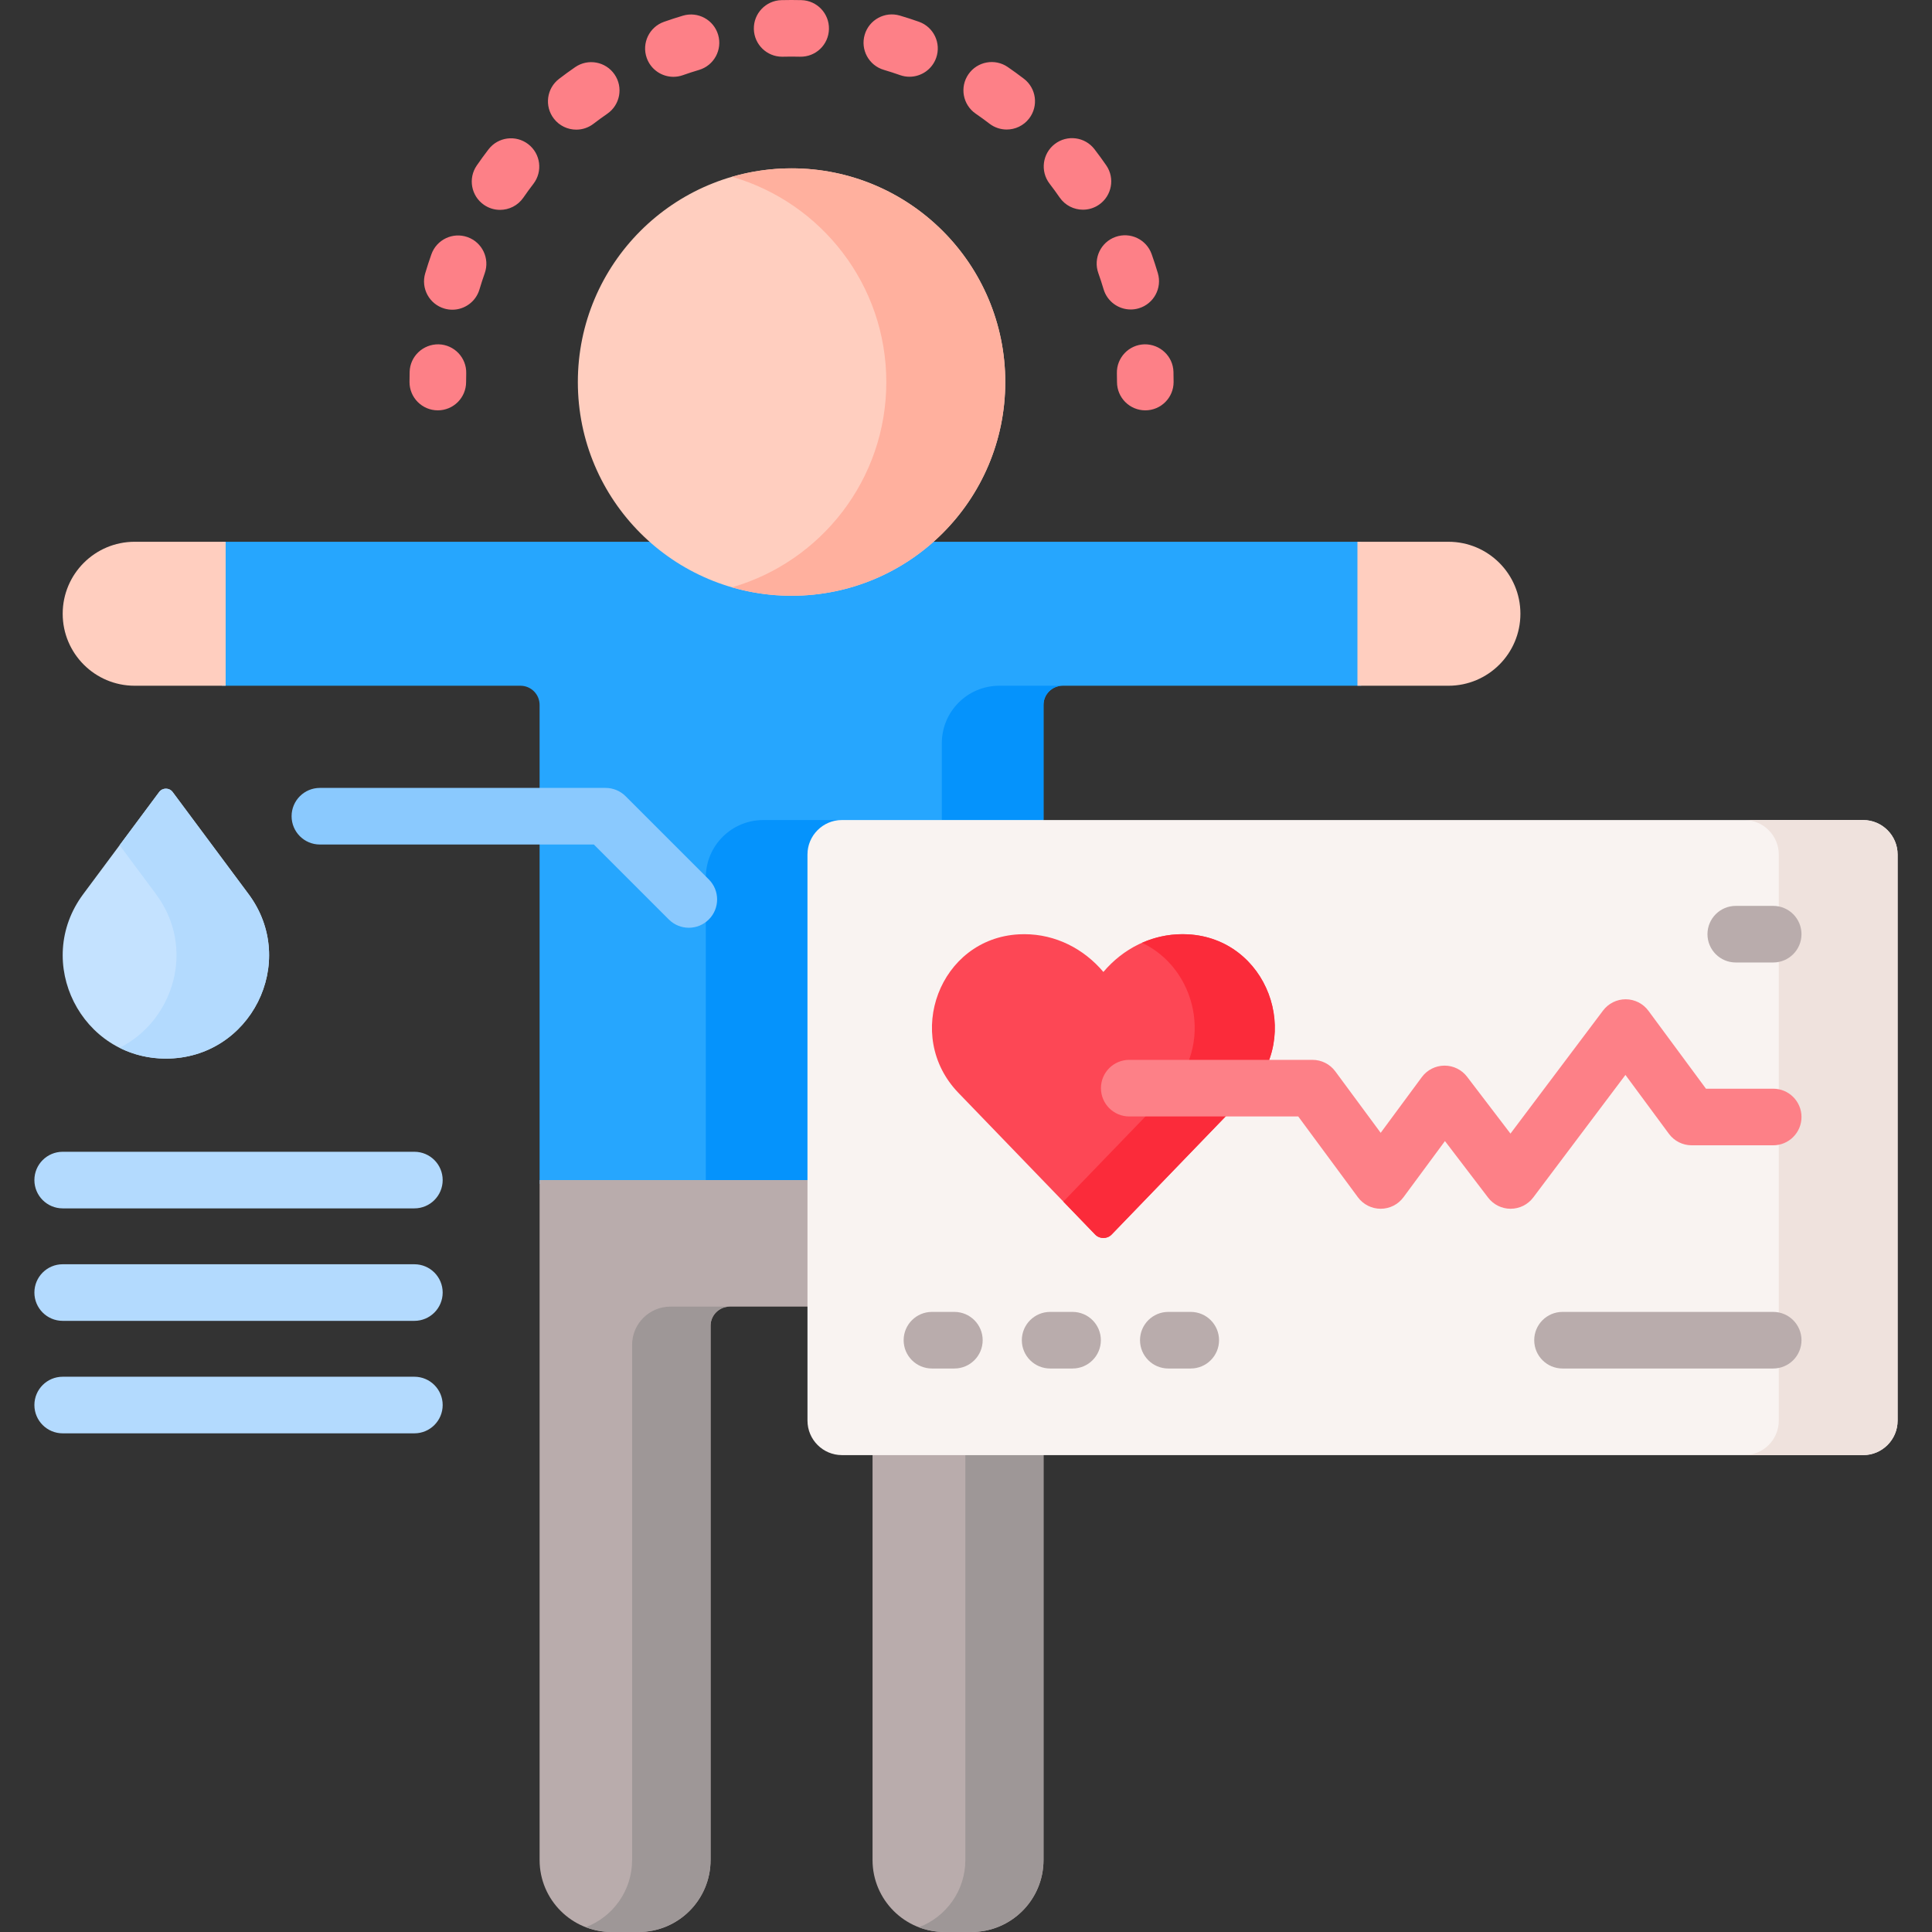 <svg id="Capa_1" enable-background="new 0 0 512 512" height="512" viewBox="0 0 512 512" width="512" xmlns="http://www.w3.org/2000/svg"><rect x="0" y="0" width="512" height="512" fill="#333333" stroke="none"/><g><g><g><path d="m116.023 108.746c-4.142 0-7.5-3.358-7.5-7.5 0-.902.012-1.802.035-2.698.11-4.141 3.576-7.373 7.696-7.299 4.141.11 7.409 3.555 7.299 7.696-.021.765-.03 1.532-.03 2.302 0 4.141-3.357 7.499-7.5 7.499z" fill="#fd8087"/></g><g><path d="m119.875 82.077c-.706 0-1.423-.1-2.134-.311-3.972-1.177-6.237-5.351-5.06-9.322.5-1.689 1.053-3.387 1.642-5.048 1.385-3.904 5.672-5.946 9.575-4.562 3.904 1.384 5.947 5.671 4.562 9.575-.501 1.414-.972 2.859-1.397 4.297-.967 3.26-3.953 5.371-7.188 5.371zm179.773-.061c-3.234 0-6.218-2.107-7.186-5.365-.427-1.435-.897-2.878-1.399-4.29-1.387-3.903.653-8.191 4.557-9.578 3.902-1.384 8.192.654 9.578 4.557.589 1.658 1.142 3.354 1.642 5.038 1.18 3.971-1.082 8.146-5.052 9.326-.714.21-1.433.312-2.14.312zm-167.133-26.399c-1.467 0-2.95-.429-4.25-1.325-3.411-2.351-4.27-7.021-1.919-10.432.999-1.449 2.048-2.89 3.119-4.283 2.524-3.283 7.233-3.898 10.518-1.373 3.283 2.525 3.898 7.234 1.373 10.518-.913 1.187-1.808 2.415-2.659 3.651-1.455 2.111-3.799 3.244-6.182 3.244zm154.48-.044c-2.383 0-4.725-1.132-6.18-3.242-.849-1.23-1.743-2.456-2.658-3.645-2.527-3.282-1.915-7.991 1.368-10.518 3.283-2.525 7.991-1.915 10.518 1.368 1.074 1.395 2.123 2.834 3.119 4.278 2.352 3.409 1.495 8.08-1.915 10.432-1.3.897-2.784 1.327-4.252 1.327zm-134.277-21.216c-2.25 0-4.476-1.009-5.953-2.932-2.523-3.285-1.906-7.993 1.379-10.517 1.392-1.069 2.833-2.117 4.281-3.115 3.413-2.348 8.083-1.486 10.431 1.925 2.349 3.412 1.487 8.082-1.925 10.431-1.235.85-2.463 1.743-3.649 2.655-1.362 1.046-2.969 1.553-4.564 1.553zm114.064-.031c-1.593 0-3.198-.505-4.559-1.549-1.195-.917-2.425-1.81-3.654-2.655-3.414-2.347-4.278-7.016-1.932-10.429 2.347-3.413 7.015-4.278 10.429-1.932 1.443.992 2.885 2.04 4.286 3.114 3.287 2.521 3.908 7.229 1.387 10.516-1.477 1.924-3.705 2.935-5.957 2.935zm-88.321-13.969c-3.088 0-5.98-1.921-7.07-4.999-1.383-3.904.662-8.19 4.566-9.573 1.657-.586 3.35-1.137 5.033-1.635 3.976-1.175 8.145 1.091 9.32 5.062 1.176 3.972-1.091 8.145-5.062 9.32-1.432.424-2.874.892-4.284 1.392-.827.294-1.672.433-2.503.433zm62.561-.019c-.83 0-1.674-.139-2.501-.431-1.41-.499-2.856-.967-4.298-1.394-3.973-1.173-6.242-5.344-5.069-9.316 1.172-3.973 5.344-6.243 9.316-5.069 1.695.5 3.396 1.051 5.053 1.638 3.905 1.381 5.951 5.667 4.57 9.572-1.089 3.077-3.982 5-7.071 5zm-33.749-5.306c-4.052 0-7.388-3.231-7.494-7.306-.107-4.141 3.162-7.584 7.303-7.692 1.758-.044 3.532-.046 5.292-.001 4.141.106 7.412 3.548 7.306 7.689-.105 4.14-3.507 7.409-7.689 7.306-1.502-.039-3.018-.039-4.52.001-.065.002-.132.003-.198.003z" fill="#fd8087"/></g><g><path d="m303.517 108.746c-4.142 0-7.5-3.358-7.5-7.5 0-.771-.01-1.54-.03-2.306-.107-4.141 3.163-7.584 7.304-7.691 4.13-.073 7.584 3.163 7.691 7.304.023.895.035 1.793.035 2.694 0 4.141-3.358 7.499-7.5 7.499z" fill="#fd8087"/></g></g><g><g><g><path d="m360.737 143.574h-114.944c-9.713 8.279-22.291 13.293-36.024 13.293s-26.31-5.014-36.024-13.293h-114.942v38.154h79.121c2.803 0 5.075 2.272 5.075 5.075v126.93h71.991v-87.277c0-4.486 3.65-8.136 8.136-8.136h52.928l.485-1v-30.517c0-2.803 2.272-5.075 5.076-5.075h79.122z" fill="#26a6fe"/></g><g><g><g><path d="m202.27 217.32c-8.409 0-15.226 6.817-15.226 15.226v80.187h26.947v-86.277c0-5.037 4.099-9.136 9.136-9.136z" fill="#0593fc"/></g></g><g><path d="m276.54 186.803c0-2.803 2.272-5.075 5.075-5.075h-16.796c-8.409 0-15.226 6.817-15.226 15.226v20.366h26.947z" fill="#0593fc"/></g></g><path d="m214.991 312.733h-71.991v180.19c0 10.536 8.541 19.077 19.077 19.077h7.154c10.536 0 19.077-8.541 19.077-19.077v-141.58c0-2.803 2.272-5.075 5.075-5.075h21.607v-33.535z" fill="#b9acac"/><g><g><path d="m167.513 356.419v136.504c0 8.129-5.094 15.052-12.257 17.799 2.12.813 4.414 1.278 6.82 1.278h7.154c10.536 0 19.077-8.541 19.077-19.077v-141.58c0-2.803 2.272-5.075 5.075-5.075h-15.719c-5.605 0-10.15 4.545-10.15 10.151z" fill="#9e9797"/></g></g><g><g><path d="m59.803 143.574h-24.112c-10.536 0-19.077 8.541-19.077 19.077s8.541 19.077 19.077 19.077h24.112z" fill="#ffcebf"/></g><g><path d="m383.848 143.574h-24.112v38.154h24.112c10.536 0 19.077-8.541 19.077-19.077s-8.541-19.077-19.077-19.077z" fill="#ffcebf"/></g></g><path d="m231.232 384.621v108.302c0 10.536 8.541 19.077 19.077 19.077h7.154c10.536 0 19.077-8.541 19.077-19.077v-108.302z" fill="#b9acac"/><g><path d="m255.826 385.621v107.302c0 8.145-5.113 15.078-12.297 17.814 2.109.803 4.388 1.263 6.78 1.263h7.154c10.536 0 19.077-8.541 19.077-19.077v-107.302z" fill="#9e9797"/></g></g><g><path d="m223.127 385.621c-5.037 0-9.136-4.099-9.136-9.136v-150.029c0-5.037 4.099-9.136 9.136-9.136h270.623c5.037 0 9.136 4.099 9.136 9.136v150.029c0 5.037-4.099 9.136-9.136 9.136z" fill="#f9f3f1"/></g><g><path d="m493.75 217.32h-31.489c5.037 0 9.136 4.099 9.136 9.136v150.029c0 5.037-4.099 9.136-9.136 9.136h31.489c5.037 0 9.136-4.099 9.136-9.136v-150.029c0-5.037-4.099-9.136-9.136-9.136z" fill="#efe2dd"/></g><g><circle cx="209.77" cy="101.247" fill="#ffcebf" r="56.635"/></g><g><path d="m209.77 44.611c-5.472 0-10.757.792-15.762 2.24 23.606 6.829 40.873 28.589 40.873 54.395s-17.267 47.566-40.873 54.395c5.006 1.448 10.29 2.24 15.762 2.24 31.279 0 56.635-25.356 56.635-56.635s-25.356-56.635-56.635-56.635z" fill="#ffb09e"/></g></g><g><path d="m469.915 362.668h-55.83c-4.142 0-7.5-3.358-7.5-7.5s3.358-7.5 7.5-7.5h55.83c4.142 0 7.5 3.358 7.5 7.5s-3.358 7.5-7.5 7.5z" fill="#b9acac"/></g><g><path d="m469.915 255.069h-9.918c-4.142 0-7.5-3.358-7.5-7.5s3.358-7.5 7.5-7.5h9.918c4.142 0 7.5 3.358 7.5 7.5s-3.358 7.5-7.5 7.5z" fill="#b9acac"/></g><g><path d="m252.919 362.668h-5.943c-4.142 0-7.5-3.358-7.5-7.5s3.358-7.5 7.5-7.5h5.943c4.142 0 7.5 3.358 7.5 7.5s-3.358 7.5-7.5 7.5z" fill="#b9acac"/></g><g><path d="m284.239 362.668h-5.943c-4.142 0-7.5-3.358-7.5-7.5s3.358-7.5 7.5-7.5h5.943c4.142 0 7.5 3.358 7.5 7.5s-3.358 7.5-7.5 7.5z" fill="#b9acac"/></g><g><path d="m315.559 362.668h-5.943c-4.142 0-7.5-3.358-7.5-7.5s3.358-7.5 7.5-7.5h5.943c4.142 0 7.5 3.358 7.5 7.5s-3.358 7.5-7.5 7.5z" fill="#b9acac"/></g><g><g><path d="m313.388 247.569c-8.309 0-15.784 3.86-20.977 10.01-5.193-6.15-12.668-10.01-20.977-10.01-.469 0-.935.012-1.398.037-21.019 1.101-30.671 26.856-16.055 42.002l36.239 37.553c1.197 1.241 3.185 1.241 4.383 0l36.239-37.553c14.616-15.146 4.964-40.9-16.055-42.002-.464-.025-.93-.037-1.399-.037z" fill="#fd4755"/></g><g><g><path d="m314.786 247.605c-.463-.024-.929-.037-1.398-.037-3.804 0-7.429.817-10.745 2.284 14.378 6.76 19.263 27.01 6.966 39.754l-27.814 28.823 8.424 8.73c1.197 1.241 3.185 1.241 4.383 0l36.239-37.553c14.616-15.145 4.964-40.899-16.055-42.001z" fill="#fb2b3a"/></g></g><g><path d="m400.329 320.335c-2.338 0-4.543-1.09-5.962-2.95l-11.439-14.991-11 14.896c-1.414 1.915-3.653 3.045-6.033 3.045-2.38 0-4.619-1.13-6.033-3.045l-15.815-21.417h-44.787c-4.142 0-7.5-3.358-7.5-7.5s3.358-7.5 7.5-7.5h48.571c2.38 0 4.619 1.13 6.033 3.045l12.031 16.292 10.902-14.763c1.401-1.898 3.615-3.026 5.974-3.044h.06c2.337 0 4.542 1.09 5.962 2.95l11.496 15.064 24.532-32.606c1.417-1.883 3.637-2.991 5.993-2.991h.034c2.368.011 4.593 1.14 6 3.045l15.251 20.653h17.818c4.142 0 7.5 3.358 7.5 7.5s-3.358 7.5-7.5 7.5h-21.604c-2.38 0-4.619-1.13-6.033-3.045l-11.522-15.604-24.434 32.475c-1.412 1.876-3.62 2.983-5.968 2.991-.01 0-.019 0-.027 0z" fill="#fd8087"/></g></g><g><path d="m182.545 245.863c-1.919 0-3.839-.732-5.303-2.197l-19.861-19.861h-72.606c-4.142 0-7.5-3.358-7.5-7.5s3.358-7.5 7.5-7.5h75.712c1.989 0 3.897.79 5.303 2.197l22.058 22.058c2.929 2.929 2.929 7.678 0 10.606-1.464 1.465-3.384 2.197-5.303 2.197z" fill="#8ac9fe"/></g><g><g><path d="m42.174 209.9-20.115 27.046c-13.396 18.012-.541 43.595 21.907 43.595 22.447 0 35.303-25.583 21.907-43.595l-20.116-27.046c-.893-1.2-2.69-1.2-3.583 0z" fill="#c4e2ff"/></g><g><path d="m65.872 236.946-20.115-27.046c-.893-1.2-2.69-1.2-3.583 0l-10.476 14.085 9.639 12.96c10.694 14.378 4.649 33.568-9.639 40.73 3.611 1.81 7.739 2.865 12.267 2.865 22.448.001 35.303-25.582 21.907-43.594z" fill="#b3dafe"/></g><g><g><path d="m109.814 320.233h-93.2c-4.142 0-7.5-3.358-7.5-7.5s3.358-7.5 7.5-7.5h93.199c4.142 0 7.5 3.358 7.5 7.5s-3.357 7.5-7.499 7.5z" fill="#b3dafe"/></g><g><path d="m109.814 350.041h-93.2c-4.142 0-7.5-3.358-7.5-7.5s3.358-7.5 7.5-7.5h93.199c4.142 0 7.5 3.358 7.5 7.5s-3.357 7.5-7.499 7.5z" fill="#b3dafe"/></g><g><path d="m109.814 379.849h-93.2c-4.142 0-7.5-3.358-7.5-7.5s3.358-7.5 7.5-7.5h93.199c4.142 0 7.5 3.358 7.5 7.5s-3.357 7.5-7.499 7.5z" fill="#b3dafe"/></g></g></g></g></svg>